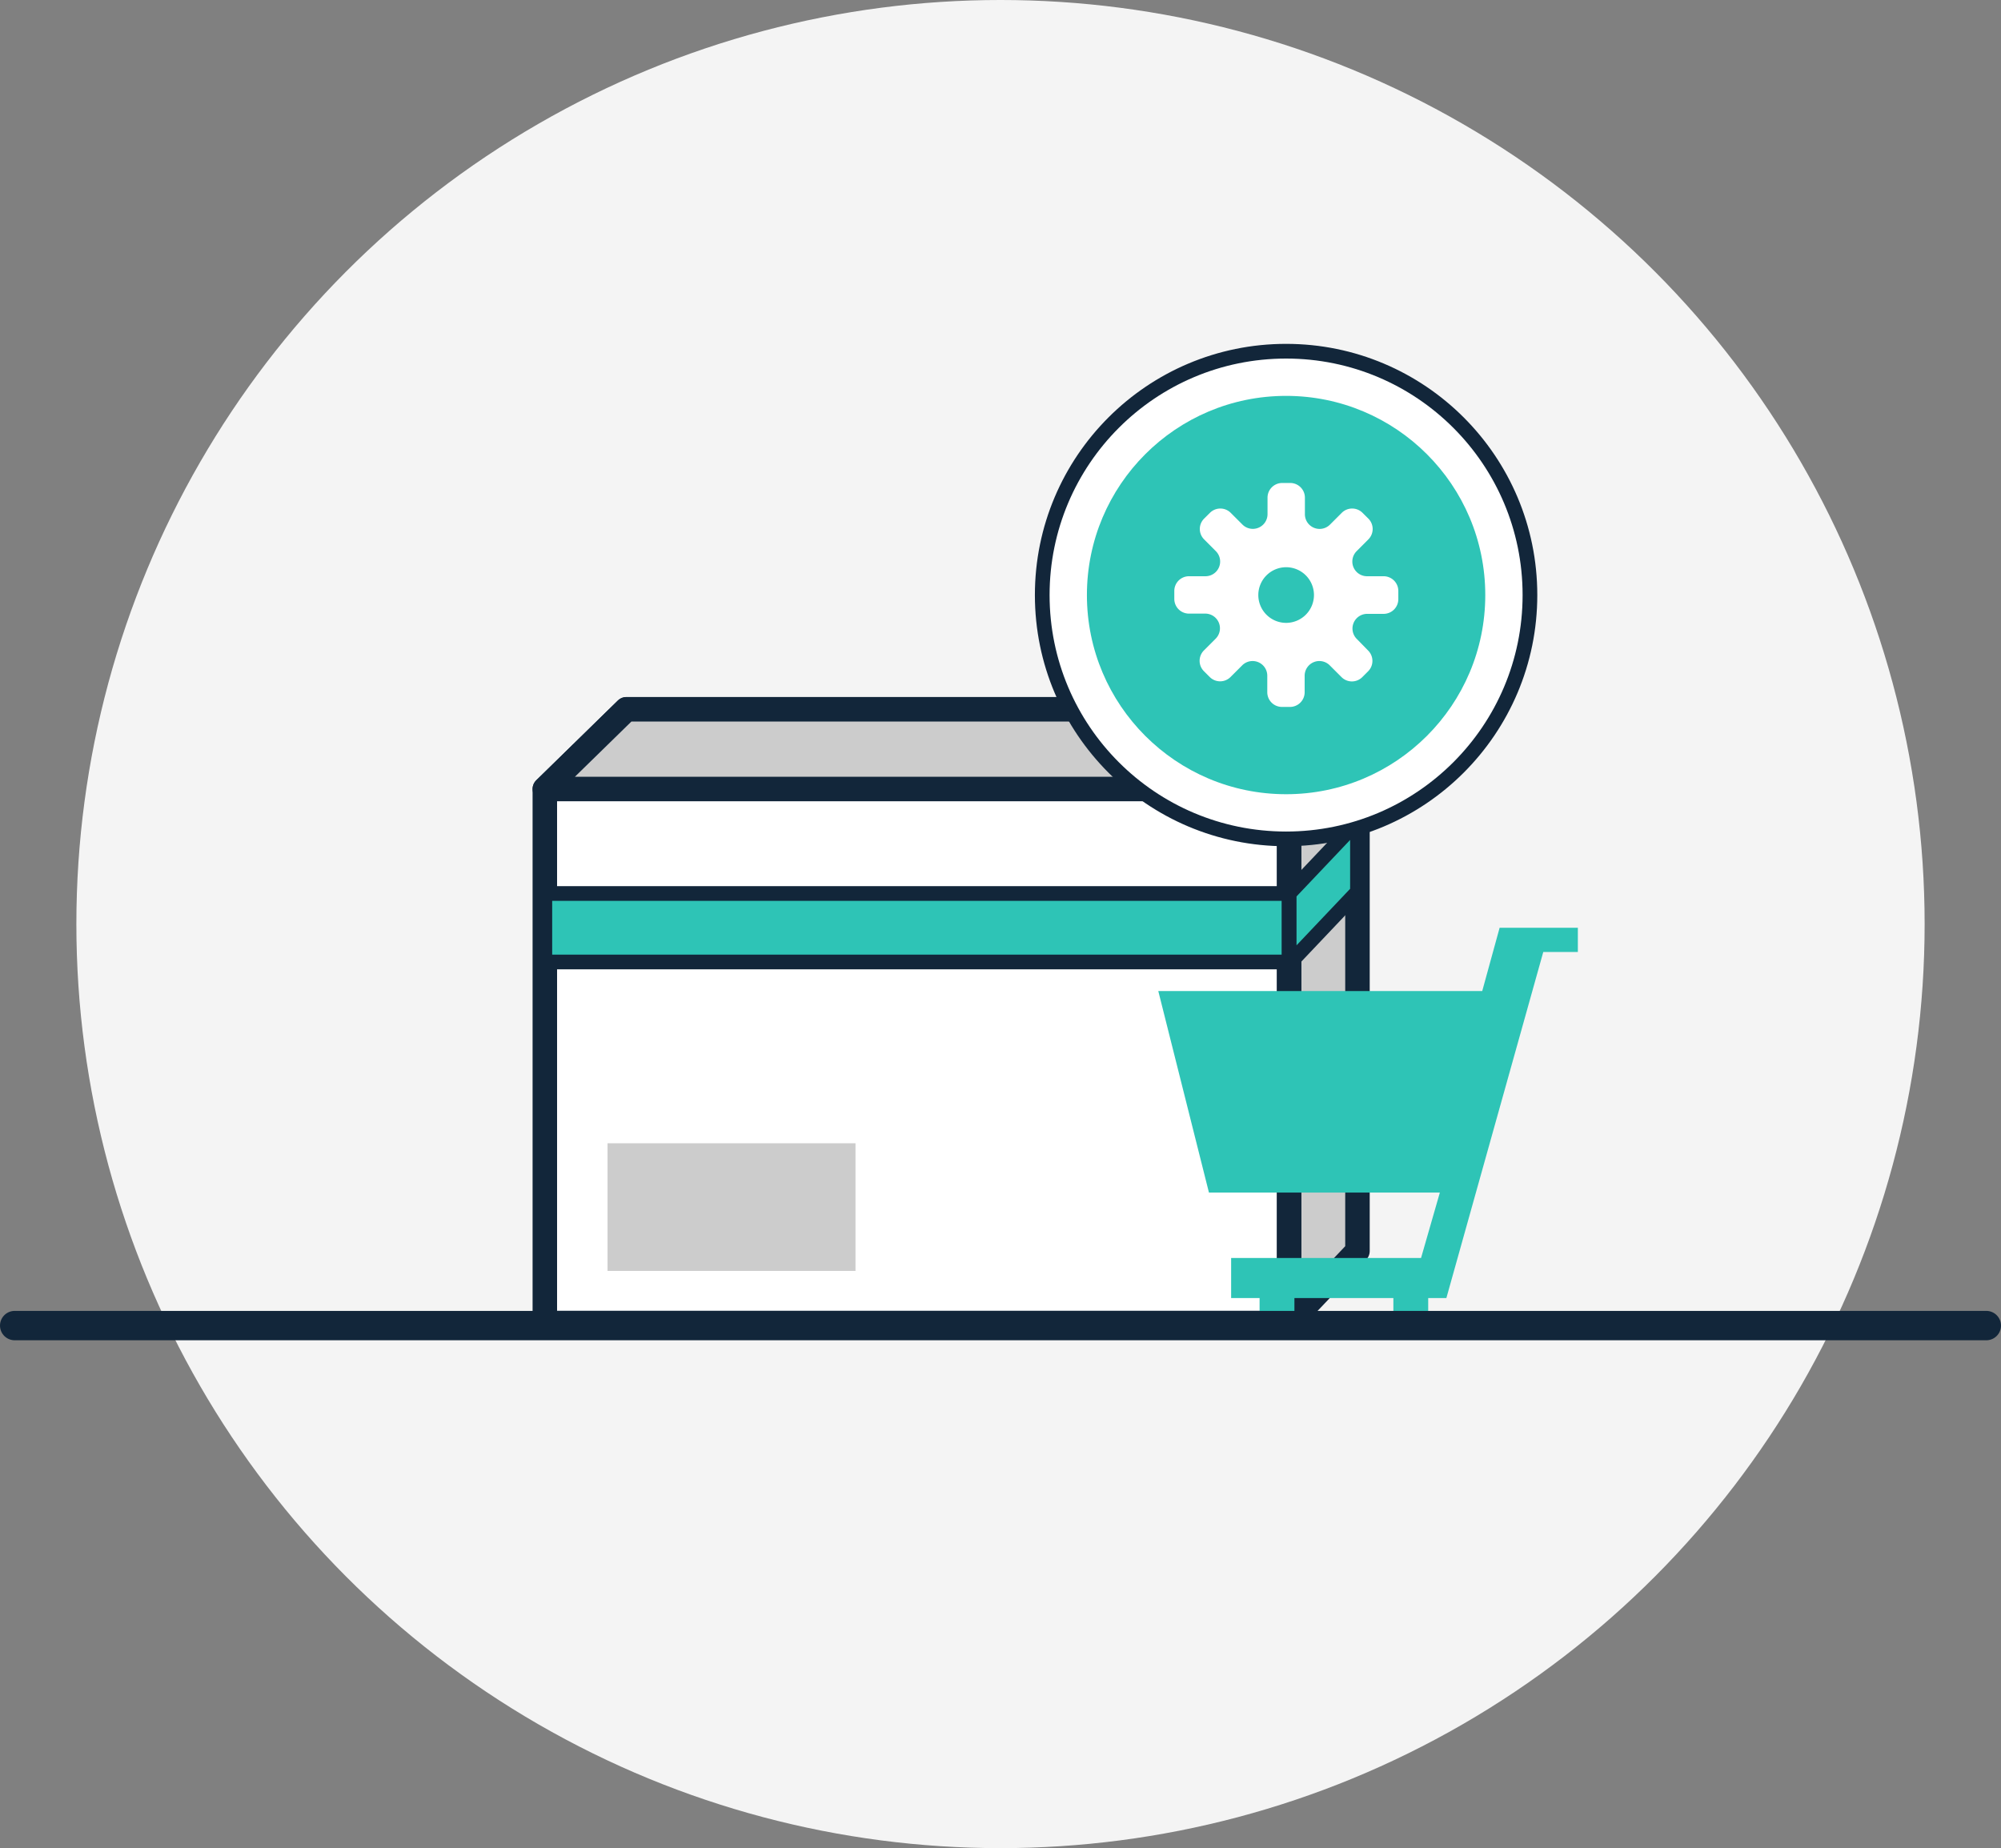 <svg id="Layer_1" data-name="Layer 1" xmlns="http://www.w3.org/2000/svg" viewBox="0 0 408.48 377.3"><rect x="0" y="0" width="408.48" height="377.3" fill="#808080" stroke="none"/><defs><style>.cls-1{fill:#f4f4f4;}.cls-2,.cls-5,.cls-7{fill:#fff;}.cls-2,.cls-3,.cls-4,.cls-5,.cls-9{stroke:#12263a;}.cls-2,.cls-3,.cls-5,.cls-9{stroke-linecap:round;}.cls-2,.cls-3,.cls-5{stroke-linejoin:round;}.cls-2,.cls-3{stroke-width:5px;}.cls-3,.cls-8{fill:#ccc;}.cls-4,.cls-6{fill:#2ec4b6;}.cls-4,.cls-9{stroke-miterlimit:10;}.cls-4,.cls-5{stroke-width:3px;}.cls-9{fill:none;stroke-width:6px;}</style></defs><circle class="cls-1" cx="204.24" cy="188.65" r="188.65"/><polygon class="cls-2" points="111.22 161.08 127.88 144.8 284.44 144.8 263.17 161.08 263.17 270.1 111.22 270.1 111.22 161.08"/><polygon class="cls-3" points="263.17 270.1 277.11 255.41 277.11 150.41 263.17 161.08 263.17 270.1"/><polygon class="cls-3" points="284.44 144.8 127.88 144.8 111.22 161.08 263.17 161.08 284.44 144.8"/><rect class="cls-4" x="111.22" y="182.41" width="151.95" height="13.98"/><polygon class="cls-4" points="263.17 196.75 277.11 182.05 277.11 167.71 263.17 182.41 263.17 196.75"/><circle class="cls-5" cx="262.54" cy="121.48" r="49.78"/><circle class="cls-6" cx="262.54" cy="121.48" r="40.66"/><polygon class="cls-6" points="306.13 189.4 302.58 202.32 236.45 202.32 246.79 243.46 293.93 243.46 290.09 256.82 251.32 256.82 251.32 265 257.13 265 257.13 270.12 264.24 270.12 264.24 265 284.44 265 284.44 270.12 291.55 270.12 291.55 265 295.26 265 315.04 194.35 322.1 194.35 322.1 189.4 306.13 189.4"/><path class="cls-7" d="M282.42,117.64H279.1a3,3,0,0,1-2.13-5.15l2.35-2.36a3,3,0,0,0,0-4.27l-1.16-1.15a3,3,0,0,0-4.27,0l-2.35,2.35a3,3,0,0,1-5.16-2.14V101.6a3,3,0,0,0-3-3h-1.63a3,3,0,0,0-3,3v3.32a3,3,0,0,1-5.15,2.14l-2.35-2.35a3,3,0,0,0-4.27,0l-1.16,1.15a3,3,0,0,0,0,4.27l2.35,2.36a3,3,0,0,1-2.13,5.15h-3.32a3,3,0,0,0-3,3v1.63a3,3,0,0,0,3,3H246a3,3,0,0,1,2.13,5.15l-2.35,2.35a3,3,0,0,0,0,4.27l1.16,1.16a3,3,0,0,0,4.27,0l2.35-2.35A3,3,0,0,1,258.7,138v3.32a3,3,0,0,0,3,3h1.63a3,3,0,0,0,3-3V138a3,3,0,0,1,5.16-2.13l2.35,2.35a3,3,0,0,0,4.27,0l1.16-1.16a3,3,0,0,0,0-4.27L277,130.47a3,3,0,0,1,2.13-5.15h3.32a3,3,0,0,0,3-3v-1.63A3,3,0,0,0,282.42,117.64Zm-19.88,9.52a5.68,5.68,0,1,1,5.69-5.68A5.69,5.69,0,0,1,262.54,127.16Z"/><rect class="cls-8" x="124.02" y="233.4" width="50.62" height="26.06"/><line class="cls-9" x1="3" y1="270.62" x2="405.48" y2="270.62"/></svg>